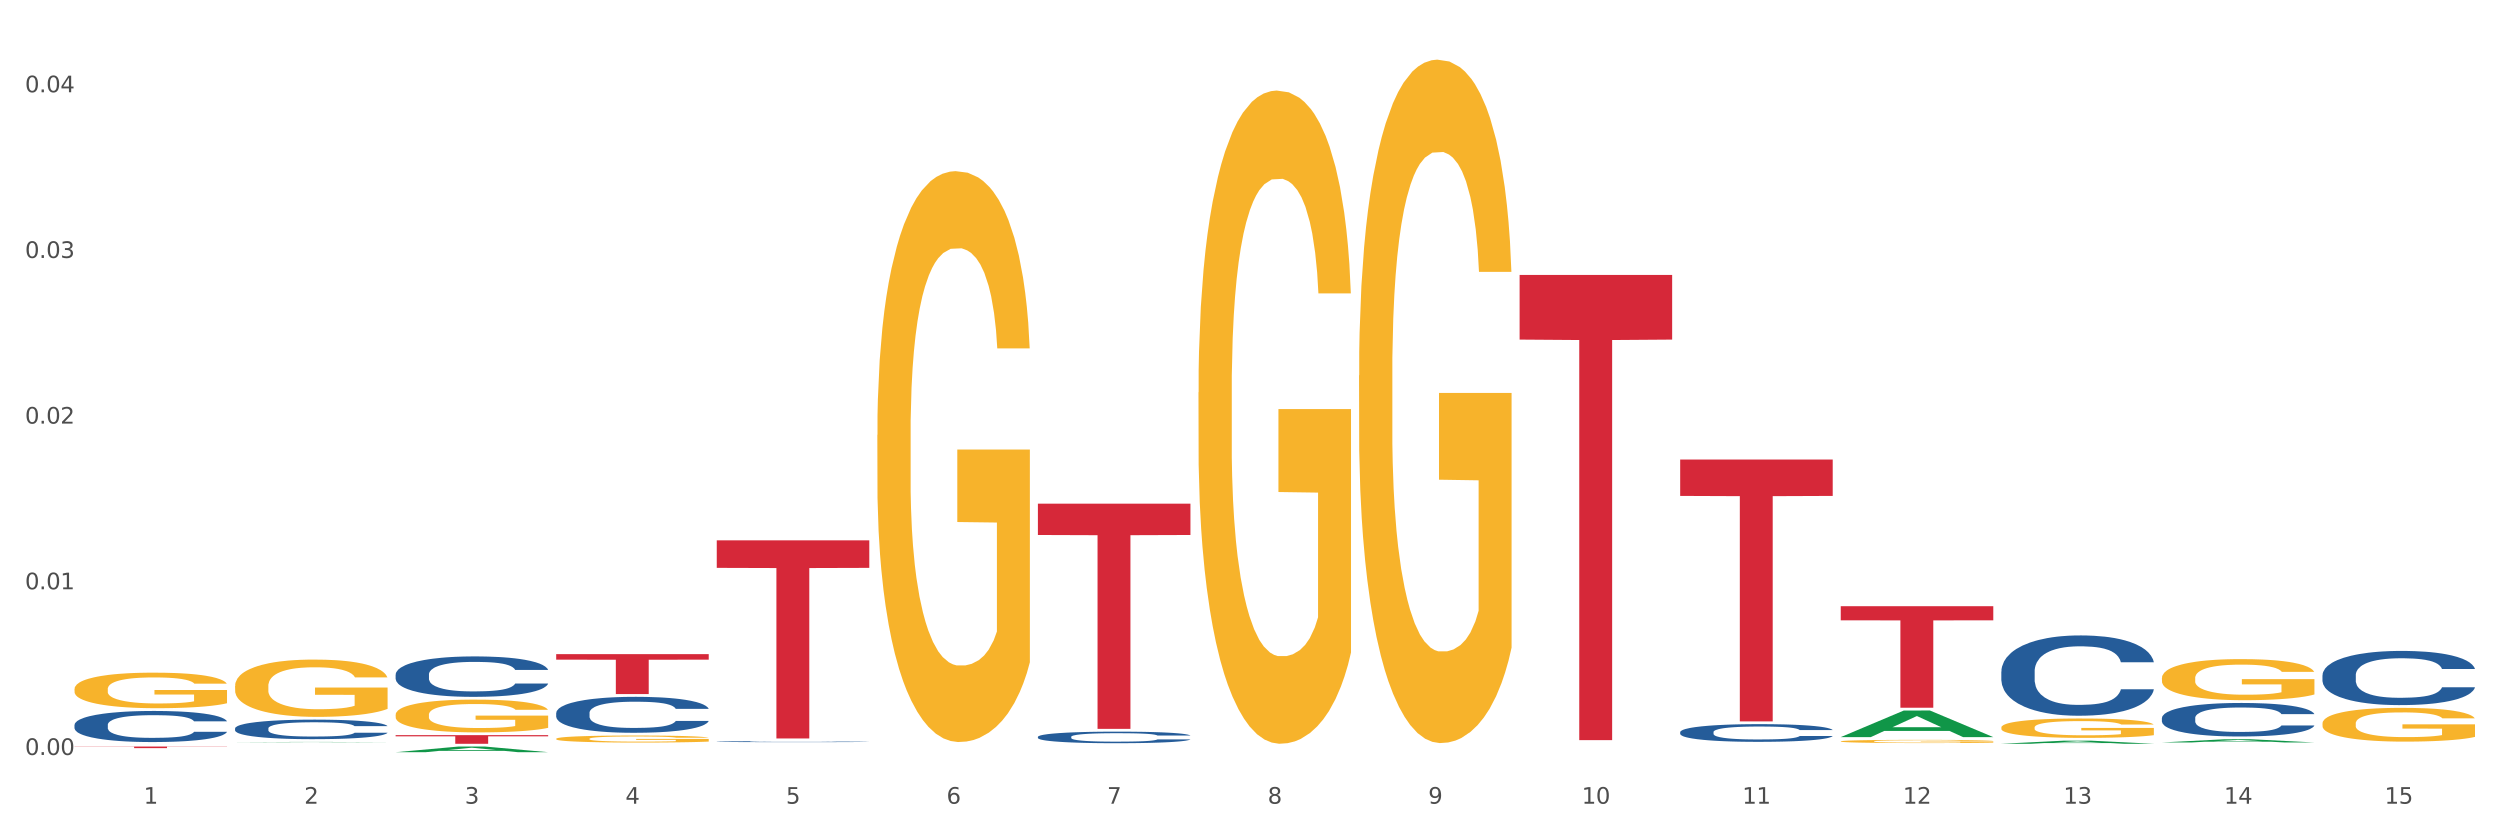 <?xml version="1.0" encoding="utf-8" standalone="no"?>
<!DOCTYPE svg PUBLIC "-//W3C//DTD SVG 1.1//EN"
  "http://www.w3.org/Graphics/SVG/1.1/DTD/svg11.dtd">
<svg xmlns:xlink="http://www.w3.org/1999/xlink" width="1080pt" height="360pt" viewBox="0 0 1080 360" xmlns="http://www.w3.org/2000/svg" version="1.1">
 <rect x="0" y="0" width="1080" height="360" fill="#333333" stroke="none"/>
 <defs>
  <style type="text/css">*{stroke-linejoin: round; stroke-linecap: butt}</style>
 </defs>
 <g id="figure_1">
  <g id="patch_1">
   <path d="M 0 360 
L 1080 360 
L 1080 0 
L 0 0 
z
" style="fill: #ffffff; stroke: #ffffff; stroke-linejoin: miter"/>
  </g>
  <g id="axes_1">
   <g id="matplotlib.axis_1">
    <g id="xtick_1">
     <g id="text_1">
      <!-- 1 -->
      <g style="fill: #4d4d4d" transform="translate(62.07 347.204) scale(0.096 -0.096)">
       <defs>
        <path id="DejaVuSans-31" d="M 794 531 
L 1825 531 
L 1825 4091 
L 703 3866 
L 703 4441 
L 1819 4666 
L 2450 4666 
L 2450 531 
L 3481 531 
L 3481 0 
L 794 0 
L 794 531 
z
" transform="scale(0.016)"/>
       </defs>
       <use xlink:href="#DejaVuSans-31"/>
      </g>
     </g>
    </g>
    <g id="xtick_2">
     <g id="text_2">
      <!-- 2 -->
      <g style="fill: #4d4d4d" transform="translate(131.436 347.204) scale(0.096 -0.096)">
       <defs>
        <path id="DejaVuSans-32" d="M 1228 531 
L 3431 531 
L 3431 0 
L 469 0 
L 469 531 
Q 828 903 1448 1529 
Q 2069 2156 2228 2338 
Q 2531 2678 2651 2914 
Q 2772 3150 2772 3378 
Q 2772 3750 2511 3984 
Q 2250 4219 1831 4219 
Q 1534 4219 1204 4116 
Q 875 4013 500 3803 
L 500 4441 
Q 881 4594 1212 4672 
Q 1544 4750 1819 4750 
Q 2544 4750 2975 4387 
Q 3406 4025 3406 3419 
Q 3406 3131 3298 2873 
Q 3191 2616 2906 2266 
Q 2828 2175 2409 1742 
Q 1991 1309 1228 531 
z
" transform="scale(0.016)"/>
       </defs>
       <use xlink:href="#DejaVuSans-32"/>
      </g>
     </g>
    </g>
    <g id="xtick_3">
     <g id="text_3">
      <!-- 3 -->
      <g style="fill: #4d4d4d" transform="translate(200.802 347.204) scale(0.096 -0.096)">
       <defs>
        <path id="DejaVuSans-33" d="M 2597 2516 
Q 3050 2419 3304 2112 
Q 3559 1806 3559 1356 
Q 3559 666 3084 287 
Q 2609 -91 1734 -91 
Q 1441 -91 1130 -33 
Q 819 25 488 141 
L 488 750 
Q 750 597 1062 519 
Q 1375 441 1716 441 
Q 2309 441 2620 675 
Q 2931 909 2931 1356 
Q 2931 1769 2642 2001 
Q 2353 2234 1838 2234 
L 1294 2234 
L 1294 2753 
L 1863 2753 
Q 2328 2753 2575 2939 
Q 2822 3125 2822 3475 
Q 2822 3834 2567 4026 
Q 2313 4219 1838 4219 
Q 1578 4219 1281 4162 
Q 984 4106 628 3988 
L 628 4550 
Q 988 4650 1302 4700 
Q 1616 4750 1894 4750 
Q 2613 4750 3031 4423 
Q 3450 4097 3450 3541 
Q 3450 3153 3228 2886 
Q 3006 2619 2597 2516 
z
" transform="scale(0.016)"/>
       </defs>
       <use xlink:href="#DejaVuSans-33"/>
      </g>
     </g>
    </g>
    <g id="xtick_4">
     <g id="text_4">
      <!-- 4 -->
      <g style="fill: #4d4d4d" transform="translate(270.169 347.204) scale(0.096 -0.096)">
       <defs>
        <path id="DejaVuSans-34" d="M 2419 4116 
L 825 1625 
L 2419 1625 
L 2419 4116 
z
M 2253 4666 
L 3047 4666 
L 3047 1625 
L 3713 1625 
L 3713 1100 
L 3047 1100 
L 3047 0 
L 2419 0 
L 2419 1100 
L 313 1100 
L 313 1709 
L 2253 4666 
z
" transform="scale(0.016)"/>
       </defs>
       <use xlink:href="#DejaVuSans-34"/>
      </g>
     </g>
    </g>
    <g id="xtick_5">
     <g id="text_5">
      <!-- 5 -->
      <g style="fill: #4d4d4d" transform="translate(339.535 347.204) scale(0.096 -0.096)">
       <defs>
        <path id="DejaVuSans-35" d="M 691 4666 
L 3169 4666 
L 3169 4134 
L 1269 4134 
L 1269 2991 
Q 1406 3038 1543 3061 
Q 1681 3084 1819 3084 
Q 2600 3084 3056 2656 
Q 3513 2228 3513 1497 
Q 3513 744 3044 326 
Q 2575 -91 1722 -91 
Q 1428 -91 1123 -41 
Q 819 9 494 109 
L 494 744 
Q 775 591 1075 516 
Q 1375 441 1709 441 
Q 2250 441 2565 725 
Q 2881 1009 2881 1497 
Q 2881 1984 2565 2268 
Q 2250 2553 1709 2553 
Q 1456 2553 1204 2497 
Q 953 2441 691 2322 
L 691 4666 
z
" transform="scale(0.016)"/>
       </defs>
       <use xlink:href="#DejaVuSans-35"/>
      </g>
     </g>
    </g>
    <g id="xtick_6">
     <g id="text_6">
      <!-- 6 -->
      <g style="fill: #4d4d4d" transform="translate(408.901 347.204) scale(0.096 -0.096)">
       <defs>
        <path id="DejaVuSans-36" d="M 2113 2584 
Q 1688 2584 1439 2293 
Q 1191 2003 1191 1497 
Q 1191 994 1439 701 
Q 1688 409 2113 409 
Q 2538 409 2786 701 
Q 3034 994 3034 1497 
Q 3034 2003 2786 2293 
Q 2538 2584 2113 2584 
z
M 3366 4563 
L 3366 3988 
Q 3128 4100 2886 4159 
Q 2644 4219 2406 4219 
Q 1781 4219 1451 3797 
Q 1122 3375 1075 2522 
Q 1259 2794 1537 2939 
Q 1816 3084 2150 3084 
Q 2853 3084 3261 2657 
Q 3669 2231 3669 1497 
Q 3669 778 3244 343 
Q 2819 -91 2113 -91 
Q 1303 -91 875 529 
Q 447 1150 447 2328 
Q 447 3434 972 4092 
Q 1497 4750 2381 4750 
Q 2619 4750 2861 4703 
Q 3103 4656 3366 4563 
z
" transform="scale(0.016)"/>
       </defs>
       <use xlink:href="#DejaVuSans-36"/>
      </g>
     </g>
    </g>
    <g id="xtick_7">
     <g id="text_7">
      <!-- 7 -->
      <g style="fill: #4d4d4d" transform="translate(478.267 347.204) scale(0.096 -0.096)">
       <defs>
        <path id="DejaVuSans-37" d="M 525 4666 
L 3525 4666 
L 3525 4397 
L 1831 0 
L 1172 0 
L 2766 4134 
L 525 4134 
L 525 4666 
z
" transform="scale(0.016)"/>
       </defs>
       <use xlink:href="#DejaVuSans-37"/>
      </g>
     </g>
    </g>
    <g id="xtick_8">
     <g id="text_8">
      <!-- 8 -->
      <g style="fill: #4d4d4d" transform="translate(547.634 347.204) scale(0.096 -0.096)">
       <defs>
        <path id="DejaVuSans-38" d="M 2034 2216 
Q 1584 2216 1326 1975 
Q 1069 1734 1069 1313 
Q 1069 891 1326 650 
Q 1584 409 2034 409 
Q 2484 409 2743 651 
Q 3003 894 3003 1313 
Q 3003 1734 2745 1975 
Q 2488 2216 2034 2216 
z
M 1403 2484 
Q 997 2584 770 2862 
Q 544 3141 544 3541 
Q 544 4100 942 4425 
Q 1341 4750 2034 4750 
Q 2731 4750 3128 4425 
Q 3525 4100 3525 3541 
Q 3525 3141 3298 2862 
Q 3072 2584 2669 2484 
Q 3125 2378 3379 2068 
Q 3634 1759 3634 1313 
Q 3634 634 3220 271 
Q 2806 -91 2034 -91 
Q 1263 -91 848 271 
Q 434 634 434 1313 
Q 434 1759 690 2068 
Q 947 2378 1403 2484 
z
M 1172 3481 
Q 1172 3119 1398 2916 
Q 1625 2713 2034 2713 
Q 2441 2713 2670 2916 
Q 2900 3119 2900 3481 
Q 2900 3844 2670 4047 
Q 2441 4250 2034 4250 
Q 1625 4250 1398 4047 
Q 1172 3844 1172 3481 
z
" transform="scale(0.016)"/>
       </defs>
       <use xlink:href="#DejaVuSans-38"/>
      </g>
     </g>
    </g>
    <g id="xtick_9">
     <g id="text_9">
      <!-- 9 -->
      <g style="fill: #4d4d4d" transform="translate(617 347.204) scale(0.096 -0.096)">
       <defs>
        <path id="DejaVuSans-39" d="M 703 97 
L 703 672 
Q 941 559 1184 500 
Q 1428 441 1663 441 
Q 2288 441 2617 861 
Q 2947 1281 2994 2138 
Q 2813 1869 2534 1725 
Q 2256 1581 1919 1581 
Q 1219 1581 811 2004 
Q 403 2428 403 3163 
Q 403 3881 828 4315 
Q 1253 4750 1959 4750 
Q 2769 4750 3195 4129 
Q 3622 3509 3622 2328 
Q 3622 1225 3098 567 
Q 2575 -91 1691 -91 
Q 1453 -91 1209 -44 
Q 966 3 703 97 
z
M 1959 2075 
Q 2384 2075 2632 2365 
Q 2881 2656 2881 3163 
Q 2881 3666 2632 3958 
Q 2384 4250 1959 4250 
Q 1534 4250 1286 3958 
Q 1038 3666 1038 3163 
Q 1038 2656 1286 2365 
Q 1534 2075 1959 2075 
z
" transform="scale(0.016)"/>
       </defs>
       <use xlink:href="#DejaVuSans-39"/>
      </g>
     </g>
    </g>
    <g id="xtick_10">
     <g id="text_10">
      <!-- 10 -->
      <g style="fill: #4d4d4d" transform="translate(683.312 347.204) scale(0.096 -0.096)">
       <defs>
        <path id="DejaVuSans-30" d="M 2034 4250 
Q 1547 4250 1301 3770 
Q 1056 3291 1056 2328 
Q 1056 1369 1301 889 
Q 1547 409 2034 409 
Q 2525 409 2770 889 
Q 3016 1369 3016 2328 
Q 3016 3291 2770 3770 
Q 2525 4250 2034 4250 
z
M 2034 4750 
Q 2819 4750 3233 4129 
Q 3647 3509 3647 2328 
Q 3647 1150 3233 529 
Q 2819 -91 2034 -91 
Q 1250 -91 836 529 
Q 422 1150 422 2328 
Q 422 3509 836 4129 
Q 1250 4750 2034 4750 
z
" transform="scale(0.016)"/>
       </defs>
       <use xlink:href="#DejaVuSans-31"/>
       <use xlink:href="#DejaVuSans-30" transform="translate(63.623 0)"/>
      </g>
     </g>
    </g>
    <g id="xtick_11">
     <g id="text_11">
      <!-- 11 -->
      <g style="fill: #4d4d4d" transform="translate(752.678 347.204) scale(0.096 -0.096)">
       <use xlink:href="#DejaVuSans-31"/>
       <use xlink:href="#DejaVuSans-31" transform="translate(63.623 0)"/>
      </g>
     </g>
    </g>
    <g id="xtick_12">
     <g id="text_12">
      <!-- 12 -->
      <g style="fill: #4d4d4d" transform="translate(822.044 347.204) scale(0.096 -0.096)">
       <use xlink:href="#DejaVuSans-31"/>
       <use xlink:href="#DejaVuSans-32" transform="translate(63.623 0)"/>
      </g>
     </g>
    </g>
    <g id="xtick_13">
     <g id="text_13">
      <!-- 13 -->
      <g style="fill: #4d4d4d" transform="translate(891.411 347.204) scale(0.096 -0.096)">
       <use xlink:href="#DejaVuSans-31"/>
       <use xlink:href="#DejaVuSans-33" transform="translate(63.623 0)"/>
      </g>
     </g>
    </g>
    <g id="xtick_14">
     <g id="text_14">
      <!-- 14 -->
      <g style="fill: #4d4d4d" transform="translate(960.777 347.204) scale(0.096 -0.096)">
       <use xlink:href="#DejaVuSans-31"/>
       <use xlink:href="#DejaVuSans-34" transform="translate(63.623 0)"/>
      </g>
     </g>
    </g>
    <g id="xtick_15">
     <g id="text_15">
      <!-- 15 -->
      <g style="fill: #4d4d4d" transform="translate(1030.143 347.204) scale(0.096 -0.096)">
       <use xlink:href="#DejaVuSans-31"/>
       <use xlink:href="#DejaVuSans-35" transform="translate(63.623 0)"/>
      </g>
     </g>
    </g>
    <g id="xtick_16"/>
    <g id="xtick_17"/>
    <g id="xtick_18"/>
    <g id="xtick_19"/>
    <g id="xtick_20"/>
    <g id="xtick_21"/>
    <g id="xtick_22"/>
    <g id="xtick_23"/>
    <g id="xtick_24"/>
    <g id="xtick_25"/>
    <g id="xtick_26"/>
    <g id="xtick_27"/>
    <g id="xtick_28"/>
    <g id="xtick_29"/>
   </g>
   <g id="matplotlib.axis_2">
    <g id="ytick_1">
     <g id="text_16">
      <!-- 0.00 -->
      <g style="fill: #4d4d4d" transform="translate(10.8 326.142) scale(0.096 -0.096)">
       <defs>
        <path id="DejaVuSans-2e" d="M 684 794 
L 1344 794 
L 1344 0 
L 684 0 
L 684 794 
z
" transform="scale(0.016)"/>
       </defs>
       <use xlink:href="#DejaVuSans-30"/>
       <use xlink:href="#DejaVuSans-2e" transform="translate(63.623 0)"/>
       <use xlink:href="#DejaVuSans-30" transform="translate(95.41 0)"/>
       <use xlink:href="#DejaVuSans-30" transform="translate(159.033 0)"/>
      </g>
     </g>
    </g>
    <g id="ytick_2">
     <g id="text_17">
      <!-- 0.01 -->
      <g style="fill: #4d4d4d" transform="translate(10.8 254.573) scale(0.096 -0.096)">
       <use xlink:href="#DejaVuSans-30"/>
       <use xlink:href="#DejaVuSans-2e" transform="translate(63.623 0)"/>
       <use xlink:href="#DejaVuSans-30" transform="translate(95.41 0)"/>
       <use xlink:href="#DejaVuSans-31" transform="translate(159.033 0)"/>
      </g>
     </g>
    </g>
    <g id="ytick_3">
     <g id="text_18">
      <!-- 0.02 -->
      <g style="fill: #4d4d4d" transform="translate(10.8 183.004) scale(0.096 -0.096)">
       <use xlink:href="#DejaVuSans-30"/>
       <use xlink:href="#DejaVuSans-2e" transform="translate(63.623 0)"/>
       <use xlink:href="#DejaVuSans-30" transform="translate(95.41 0)"/>
       <use xlink:href="#DejaVuSans-32" transform="translate(159.033 0)"/>
      </g>
     </g>
    </g>
    <g id="ytick_4">
     <g id="text_19">
      <!-- 0.03 -->
      <g style="fill: #4d4d4d" transform="translate(10.8 111.435) scale(0.096 -0.096)">
       <use xlink:href="#DejaVuSans-30"/>
       <use xlink:href="#DejaVuSans-2e" transform="translate(63.623 0)"/>
       <use xlink:href="#DejaVuSans-30" transform="translate(95.41 0)"/>
       <use xlink:href="#DejaVuSans-33" transform="translate(159.033 0)"/>
      </g>
     </g>
    </g>
    <g id="ytick_5">
     <g id="text_20">
      <!-- 0.04 -->
      <g style="fill: #4d4d4d" transform="translate(10.8 39.866) scale(0.096 -0.096)">
       <use xlink:href="#DejaVuSans-30"/>
       <use xlink:href="#DejaVuSans-2e" transform="translate(63.623 0)"/>
       <use xlink:href="#DejaVuSans-30" transform="translate(95.41 0)"/>
       <use xlink:href="#DejaVuSans-34" transform="translate(159.033 0)"/>
      </g>
     </g>
    </g>
    <g id="ytick_6"/>
    <g id="ytick_7"/>
    <g id="ytick_8"/>
    <g id="ytick_9"/>
   </g>
   <g id="PolyCollection_1">
    <path d="M 101.541 320.648 
L 101.609 320.648 
L 128.784 320.511 
L 140.061 320.511 
L 167.439 320.648 
L 154.395 320.648 
L 148.485 320.616 
L 120.427 320.616 
L 120.224 320.617 
L 114.517 320.648 
L 101.541 320.648 
L 101.541 320.648 
L 123.96 320.597 
L 144.952 320.597 
L 134.558 320.54 
L 134.422 320.54 
L 134.286 320.54 
L 123.892 320.597 
L 123.96 320.597 
L 101.541 320.648 
z
" clip-path="url(#pec7344d76f)" style="fill: #109648"/>
    <path d="M 170.907 324.945 
L 170.975 324.943 
L 198.15 322.497 
L 209.427 322.495 
L 236.805 324.95 
L 223.762 324.95 
L 217.851 324.378 
L 189.794 324.378 
L 189.59 324.387 
L 183.883 324.95 
L 170.907 324.95 
L 170.907 324.945 
L 193.326 324.037 
L 214.319 324.034 
L 203.924 323.018 
L 203.788 323.013 
L 203.653 323.02 
L 193.258 324.034 
L 193.326 324.037 
L 170.907 324.945 
z
" clip-path="url(#pec7344d76f)" style="fill: #109648"/>
    <path d="M 795.203 318.413 
L 795.271 318.402 
L 822.446 306.942 
L 833.723 306.932 
L 861.101 318.434 
L 848.058 318.434 
L 842.147 315.756 
L 814.09 315.756 
L 813.886 315.799 
L 808.179 318.434 
L 795.203 318.434 
L 795.203 318.413 
L 817.622 314.157 
L 838.615 314.146 
L 828.22 309.383 
L 828.084 309.362 
L 827.949 309.394 
L 817.554 314.146 
L 817.622 314.157 
L 795.203 318.413 
z
" clip-path="url(#pec7344d76f)" style="fill: #109648"/>
    <path d="M 864.57 321.305 
L 864.638 321.304 
L 891.812 319.956 
L 903.089 319.955 
L 930.468 321.308 
L 917.424 321.308 
L 911.513 320.993 
L 883.456 320.993 
L 883.252 320.998 
L 877.545 321.308 
L 864.57 321.308 
L 864.57 321.305 
L 886.989 320.805 
L 907.981 320.804 
L 897.587 320.243 
L 897.451 320.241 
L 897.315 320.245 
L 886.921 320.804 
L 886.989 320.805 
L 864.57 321.305 
z
" clip-path="url(#pec7344d76f)" style="fill: #109648"/>
    <path d="M 933.936 320.74 
L 934.004 320.738 
L 961.178 319.35 
L 972.456 319.348 
L 999.834 320.742 
L 986.79 320.742 
L 980.88 320.418 
L 952.822 320.418 
L 952.618 320.423 
L 946.912 320.742 
L 933.936 320.742 
L 933.936 320.74 
L 956.355 320.224 
L 977.347 320.223 
L 966.953 319.645 
L 966.817 319.643 
L 966.681 319.647 
L 956.287 320.223 
L 956.355 320.224 
L 933.936 320.74 
z
" clip-path="url(#pec7344d76f)" style="fill: #109648"/>
    <path d="M 32.175 313.17 
L 32.253 313.157 
L 32.253 312.814 
L 32.487 312.348 
L 33.343 311.489 
L 34.434 310.839 
L 36.303 310.078 
L 37.316 309.759 
L 38.64 309.403 
L 41.366 308.827 
L 44.482 308.336 
L 46.663 308.066 
L 48.299 307.894 
L 51.96 307.588 
L 54.063 307.453 
L 56.244 307.342 
L 58.114 307.269 
L 61.229 307.183 
L 63.722 307.146 
L 66.604 307.134 
L 69.019 307.146 
L 72.212 307.195 
L 76.886 307.342 
L 78.677 307.428 
L 81.092 307.576 
L 83.585 307.772 
L 85.61 307.968 
L 87.947 308.25 
L 90.361 308.618 
L 92.698 309.084 
L 94.334 309.514 
L 95.658 309.968 
L 96.827 310.52 
L 97.683 311.121 
L 98.073 311.624 
L 83.818 311.624 
L 83.429 311.17 
L 82.65 310.679 
L 81.871 310.348 
L 81.014 310.078 
L 79.69 309.771 
L 78.522 309.575 
L 76.574 309.342 
L 74.783 309.195 
L 73.303 309.109 
L 71.511 309.035 
L 67.694 308.962 
L 64.968 308.962 
L 63.255 308.986 
L 61.151 309.048 
L 59.36 309.134 
L 57.257 309.281 
L 55.621 309.44 
L 53.985 309.649 
L 53.05 309.796 
L 51.648 310.066 
L 50.714 310.287 
L 49.467 310.667 
L 48.766 310.937 
L 47.52 311.636 
L 46.975 312.151 
L 46.741 312.507 
L 46.585 312.9 
L 46.585 314.813 
L 47.053 315.672 
L 47.442 316.04 
L 48.065 316.457 
L 49.234 316.997 
L 50.947 317.524 
L 52.739 317.905 
L 54.219 318.138 
L 55.621 318.31 
L 57.023 318.445 
L 58.737 318.567 
L 60.139 318.641 
L 62.242 318.714 
L 64.734 318.751 
L 66.682 318.751 
L 70.654 318.69 
L 72.446 318.629 
L 74.16 318.543 
L 76.029 318.408 
L 77.509 318.261 
L 78.366 318.15 
L 79.768 317.917 
L 80.858 317.672 
L 81.793 317.39 
L 82.416 317.144 
L 83.117 316.776 
L 83.663 316.359 
L 83.818 316.138 
L 98.073 316.138 
L 97.761 316.58 
L 97.216 317.009 
L 96.126 317.586 
L 95.269 317.917 
L 93.945 318.322 
L 92.542 318.665 
L 90.595 319.046 
L 88.804 319.328 
L 86.934 319.573 
L 84.909 319.794 
L 81.248 320.101 
L 79.924 320.187 
L 77.12 320.334 
L 74.939 320.42 
L 71.745 320.505 
L 68.473 320.555 
L 65.046 320.567 
L 62.008 320.542 
L 58.659 320.469 
L 56.556 320.395 
L 54.219 320.285 
L 51.493 320.113 
L 48.922 319.904 
L 46.507 319.659 
L 44.248 319.377 
L 42.145 319.058 
L 39.419 318.53 
L 37.394 318.015 
L 35.914 317.537 
L 34.901 317.132 
L 33.889 316.617 
L 33.343 316.261 
L 32.487 315.402 
L 32.175 314.605 
L 32.175 313.17 
z
" clip-path="url(#pec7344d76f)" style="fill: #255c99"/>
    <path d="M 170.907 291.42 
L 170.985 291.404 
L 170.985 290.957 
L 171.219 290.351 
L 172.076 289.234 
L 173.166 288.388 
L 175.036 287.398 
L 176.048 286.983 
L 177.373 286.52 
L 180.099 285.77 
L 183.215 285.132 
L 185.396 284.781 
L 187.031 284.557 
L 190.692 284.158 
L 192.796 283.983 
L 194.977 283.839 
L 196.846 283.743 
L 199.962 283.632 
L 202.454 283.584 
L 205.336 283.568 
L 207.751 283.584 
L 210.945 283.648 
L 215.618 283.839 
L 217.41 283.951 
L 219.825 284.142 
L 222.317 284.398 
L 224.342 284.653 
L 226.679 285.02 
L 229.094 285.499 
L 231.431 286.105 
L 233.066 286.664 
L 234.391 287.255 
L 235.559 287.973 
L 236.416 288.755 
L 236.805 289.409 
L 222.551 289.409 
L 222.161 288.819 
L 221.382 288.18 
L 220.604 287.749 
L 219.747 287.398 
L 218.422 286.999 
L 217.254 286.744 
L 215.307 286.441 
L 213.515 286.249 
L 212.035 286.137 
L 210.244 286.042 
L 206.427 285.946 
L 203.701 285.946 
L 201.987 285.978 
L 199.884 286.058 
L 198.092 286.169 
L 195.989 286.361 
L 194.353 286.568 
L 192.718 286.84 
L 191.783 287.031 
L 190.381 287.382 
L 189.446 287.67 
L 188.2 288.164 
L 187.499 288.515 
L 186.252 289.425 
L 185.707 290.096 
L 185.474 290.558 
L 185.318 291.069 
L 185.318 293.559 
L 185.785 294.676 
L 186.175 295.155 
L 186.798 295.698 
L 187.966 296.4 
L 189.68 297.086 
L 191.471 297.581 
L 192.951 297.884 
L 194.353 298.108 
L 195.755 298.283 
L 197.469 298.443 
L 198.871 298.538 
L 200.974 298.634 
L 203.467 298.682 
L 205.414 298.682 
L 209.387 298.602 
L 211.178 298.523 
L 212.892 298.411 
L 214.761 298.235 
L 216.241 298.044 
L 217.098 297.9 
L 218.5 297.597 
L 219.591 297.278 
L 220.526 296.911 
L 221.149 296.591 
L 221.85 296.113 
L 222.395 295.57 
L 222.551 295.283 
L 236.805 295.283 
L 236.494 295.857 
L 235.949 296.416 
L 234.858 297.166 
L 234.001 297.597 
L 232.677 298.124 
L 231.275 298.57 
L 229.328 299.065 
L 227.536 299.432 
L 225.667 299.751 
L 223.641 300.039 
L 219.98 300.438 
L 218.656 300.549 
L 215.852 300.741 
L 213.671 300.853 
L 210.477 300.964 
L 207.206 301.028 
L 203.779 301.044 
L 200.741 301.012 
L 197.391 300.917 
L 195.288 300.821 
L 192.951 300.677 
L 190.225 300.454 
L 187.655 300.182 
L 185.24 299.863 
L 182.981 299.496 
L 180.878 299.081 
L 178.152 298.395 
L 176.126 297.724 
L 174.646 297.102 
L 173.634 296.575 
L 172.621 295.905 
L 172.076 295.442 
L 171.219 294.325 
L 170.907 293.288 
L 170.907 291.42 
z
" clip-path="url(#pec7344d76f)" style="fill: #255c99"/>
    <path d="M 240.274 308.009 
L 240.352 307.995 
L 240.352 307.598 
L 240.585 307.059 
L 241.442 306.065 
L 242.533 305.314 
L 244.402 304.434 
L 245.415 304.065 
L 246.739 303.654 
L 249.465 302.987 
L 252.581 302.419 
L 254.762 302.107 
L 256.398 301.908 
L 260.059 301.554 
L 262.162 301.398 
L 264.343 301.27 
L 266.212 301.185 
L 269.328 301.086 
L 271.821 301.043 
L 274.703 301.029 
L 277.117 301.043 
L 280.311 301.1 
L 284.985 301.27 
L 286.776 301.369 
L 289.191 301.54 
L 291.683 301.767 
L 293.709 301.994 
L 296.045 302.32 
L 298.46 302.746 
L 300.797 303.285 
L 302.433 303.781 
L 303.757 304.306 
L 304.925 304.945 
L 305.782 305.64 
L 306.172 306.222 
L 291.917 306.222 
L 291.528 305.697 
L 290.749 305.129 
L 289.97 304.746 
L 289.113 304.434 
L 287.789 304.079 
L 286.62 303.852 
L 284.673 303.583 
L 282.881 303.412 
L 281.401 303.313 
L 279.61 303.228 
L 275.793 303.143 
L 273.067 303.143 
L 271.353 303.171 
L 269.25 303.242 
L 267.458 303.341 
L 265.355 303.512 
L 263.72 303.696 
L 262.084 303.937 
L 261.149 304.108 
L 259.747 304.42 
L 258.812 304.675 
L 257.566 305.115 
L 256.865 305.427 
L 255.619 306.236 
L 255.073 306.832 
L 254.84 307.243 
L 254.684 307.697 
L 254.684 309.91 
L 255.151 310.904 
L 255.541 311.329 
L 256.164 311.812 
L 257.332 312.436 
L 259.046 313.046 
L 260.838 313.486 
L 262.318 313.755 
L 263.72 313.954 
L 265.122 314.11 
L 266.835 314.252 
L 268.237 314.337 
L 270.341 314.422 
L 272.833 314.465 
L 274.78 314.465 
L 278.753 314.394 
L 280.545 314.323 
L 282.258 314.223 
L 284.128 314.067 
L 285.608 313.897 
L 286.465 313.769 
L 287.867 313.5 
L 288.957 313.216 
L 289.892 312.89 
L 290.515 312.606 
L 291.216 312.18 
L 291.761 311.698 
L 291.917 311.443 
L 306.172 311.443 
L 305.86 311.953 
L 305.315 312.45 
L 304.224 313.117 
L 303.367 313.5 
L 302.043 313.968 
L 300.641 314.365 
L 298.694 314.805 
L 296.902 315.131 
L 295.033 315.415 
L 293.008 315.671 
L 289.347 316.025 
L 288.022 316.125 
L 285.218 316.295 
L 283.037 316.394 
L 279.844 316.493 
L 276.572 316.55 
L 273.145 316.564 
L 270.107 316.536 
L 266.757 316.451 
L 264.654 316.366 
L 262.318 316.238 
L 259.591 316.039 
L 257.021 315.798 
L 254.606 315.515 
L 252.347 315.188 
L 250.244 314.819 
L 247.518 314.209 
L 245.493 313.613 
L 244.013 313.06 
L 243 312.592 
L 241.987 311.996 
L 241.442 311.585 
L 240.585 310.591 
L 240.274 309.669 
L 240.274 308.009 
z
" clip-path="url(#pec7344d76f)" style="fill: #255c99"/>
    <path d="M 725.837 198.513 
L 791.735 198.513 
L 791.735 214.233 
L 765.813 214.34 
L 765.813 311.639 
L 751.603 311.639 
L 751.603 214.34 
L 725.837 214.233 
L 725.837 198.619 
L 725.837 198.513 
z
" clip-path="url(#pec7344d76f)" style="fill: #d62839"/>
    <path d="M 795.203 261.874 
L 861.101 261.874 
L 861.101 267.971 
L 835.179 268.012 
L 835.179 305.745 
L 820.969 305.745 
L 820.969 268.012 
L 795.203 267.971 
L 795.203 261.915 
L 795.203 261.874 
z
" clip-path="url(#pec7344d76f)" style="fill: #d62839"/>
    <path d="M 656.471 118.776 
L 722.369 118.776 
L 722.369 146.703 
L 696.447 146.891 
L 696.447 319.737 
L 682.237 319.737 
L 682.237 146.891 
L 656.471 146.703 
L 656.471 118.964 
L 656.471 118.776 
z
" clip-path="url(#pec7344d76f)" style="fill: #d62839"/>
    <path d="M 448.372 217.595 
L 514.27 217.595 
L 514.27 231.114 
L 488.348 231.206 
L 488.348 314.881 
L 474.138 314.881 
L 474.138 231.206 
L 448.372 231.114 
L 448.372 217.686 
L 448.372 217.595 
z
" clip-path="url(#pec7344d76f)" style="fill: #d62839"/>
    <path d="M 240.274 282.584 
L 306.172 282.584 
L 306.172 284.982 
L 280.25 284.999 
L 280.25 299.842 
L 266.039 299.842 
L 266.039 284.999 
L 240.274 284.982 
L 240.274 282.6 
L 240.274 282.584 
z
" clip-path="url(#pec7344d76f)" style="fill: #d62839"/>
    <path d="M 309.64 233.425 
L 375.538 233.425 
L 375.538 245.319 
L 349.616 245.399 
L 349.616 319.013 
L 335.406 319.013 
L 335.406 245.399 
L 309.64 245.319 
L 309.64 233.505 
L 309.64 233.425 
z
" clip-path="url(#pec7344d76f)" style="fill: #d62839"/>
    <path d="M 32.175 322.495 
L 98.073 322.495 
L 98.073 322.592 
L 72.151 322.592 
L 72.151 323.191 
L 57.941 323.191 
L 57.941 322.592 
L 32.175 322.592 
L 32.175 322.495 
L 32.175 322.495 
z
" clip-path="url(#pec7344d76f)" style="fill: #d62839"/>
    <path d="M 170.907 317.585 
L 236.805 317.585 
L 236.805 318.102 
L 210.883 318.106 
L 210.883 321.308 
L 196.673 321.308 
L 196.673 318.106 
L 170.907 318.102 
L 170.907 317.589 
L 170.907 317.585 
z
" clip-path="url(#pec7344d76f)" style="fill: #d62839"/>
    <path d="M 309.64 320.383 
L 309.718 320.383 
L 309.718 320.373 
L 309.951 320.358 
L 310.808 320.332 
L 311.899 320.313 
L 313.768 320.29 
L 314.781 320.28 
L 316.105 320.269 
L 318.831 320.252 
L 321.947 320.237 
L 324.128 320.228 
L 325.764 320.223 
L 329.425 320.214 
L 331.528 320.21 
L 333.709 320.207 
L 335.578 320.204 
L 338.694 320.202 
L 341.187 320.201 
L 344.069 320.2 
L 346.484 320.201 
L 349.677 320.202 
L 354.351 320.207 
L 356.142 320.209 
L 358.557 320.214 
L 361.05 320.22 
L 363.075 320.226 
L 365.412 320.234 
L 367.826 320.245 
L 370.163 320.259 
L 371.799 320.272 
L 373.123 320.286 
L 374.291 320.303 
L 375.148 320.321 
L 375.538 320.337 
L 361.283 320.337 
L 360.894 320.323 
L 360.115 320.308 
L 359.336 320.298 
L 358.479 320.29 
L 357.155 320.28 
L 355.987 320.274 
L 354.039 320.267 
L 352.248 320.263 
L 350.768 320.26 
L 348.976 320.258 
L 345.159 320.256 
L 342.433 320.256 
L 340.719 320.256 
L 338.616 320.258 
L 336.825 320.261 
L 334.722 320.265 
L 333.086 320.27 
L 331.45 320.277 
L 330.515 320.281 
L 329.113 320.289 
L 328.179 320.296 
L 326.932 320.307 
L 326.231 320.316 
L 324.985 320.337 
L 324.44 320.353 
L 324.206 320.363 
L 324.05 320.375 
L 324.05 320.433 
L 324.518 320.459 
L 324.907 320.471 
L 325.53 320.483 
L 326.699 320.5 
L 328.412 320.516 
L 330.204 320.527 
L 331.684 320.534 
L 333.086 320.539 
L 334.488 320.544 
L 336.202 320.547 
L 337.604 320.55 
L 339.707 320.552 
L 342.199 320.553 
L 344.147 320.553 
L 348.119 320.551 
L 349.911 320.549 
L 351.624 320.547 
L 353.494 320.542 
L 354.974 320.538 
L 355.831 320.535 
L 357.233 320.528 
L 358.323 320.52 
L 359.258 320.512 
L 359.881 320.504 
L 360.582 320.493 
L 361.127 320.48 
L 361.283 320.474 
L 375.538 320.474 
L 375.226 320.487 
L 374.681 320.5 
L 373.59 320.518 
L 372.734 320.528 
L 371.409 320.54 
L 370.007 320.55 
L 368.06 320.562 
L 366.268 320.57 
L 364.399 320.578 
L 362.374 320.585 
L 358.713 320.594 
L 357.389 320.596 
L 354.584 320.601 
L 352.403 320.604 
L 349.21 320.606 
L 345.938 320.608 
L 342.511 320.608 
L 339.473 320.607 
L 336.124 320.605 
L 334.021 320.603 
L 331.684 320.599 
L 328.957 320.594 
L 326.387 320.588 
L 323.972 320.58 
L 321.713 320.572 
L 319.61 320.562 
L 316.884 320.546 
L 314.859 320.531 
L 313.379 320.516 
L 312.366 320.504 
L 311.354 320.488 
L 310.808 320.477 
L 309.951 320.451 
L 309.64 320.427 
L 309.64 320.383 
z
" clip-path="url(#pec7344d76f)" style="fill: #255c99"/>
    <path d="M 101.541 314.674 
L 101.619 314.666 
L 101.619 314.45 
L 101.853 314.157 
L 102.71 313.618 
L 103.8 313.209 
L 105.67 312.731 
L 106.682 312.53 
L 108.006 312.307 
L 110.733 311.944 
L 113.848 311.636 
L 116.029 311.466 
L 117.665 311.358 
L 121.326 311.166 
L 123.429 311.081 
L 125.61 311.011 
L 127.48 310.965 
L 130.595 310.911 
L 133.088 310.888 
L 135.97 310.88 
L 138.385 310.888 
L 141.578 310.919 
L 146.252 311.011 
L 148.044 311.065 
L 150.458 311.158 
L 152.951 311.281 
L 154.976 311.405 
L 157.313 311.582 
L 159.728 311.813 
L 162.064 312.106 
L 163.7 312.376 
L 165.024 312.661 
L 166.193 313.008 
L 167.05 313.386 
L 167.439 313.702 
L 153.185 313.702 
L 152.795 313.417 
L 152.016 313.109 
L 151.237 312.901 
L 150.38 312.731 
L 149.056 312.538 
L 147.888 312.415 
L 145.941 312.268 
L 144.149 312.176 
L 142.669 312.122 
L 140.877 312.075 
L 137.061 312.029 
L 134.334 312.029 
L 132.621 312.045 
L 130.518 312.083 
L 128.726 312.137 
L 126.623 312.23 
L 124.987 312.33 
L 123.351 312.461 
L 122.417 312.554 
L 121.015 312.723 
L 120.08 312.862 
L 118.834 313.101 
L 118.133 313.271 
L 116.886 313.71 
L 116.341 314.034 
L 116.107 314.258 
L 115.952 314.504 
L 115.952 315.707 
L 116.419 316.247 
L 116.808 316.478 
L 117.431 316.741 
L 118.6 317.08 
L 120.314 317.411 
L 122.105 317.65 
L 123.585 317.797 
L 124.987 317.905 
L 126.389 317.99 
L 128.103 318.067 
L 129.505 318.113 
L 131.608 318.159 
L 134.101 318.182 
L 136.048 318.182 
L 140.021 318.144 
L 141.812 318.105 
L 143.526 318.051 
L 145.395 317.967 
L 146.875 317.874 
L 147.732 317.805 
L 149.134 317.658 
L 150.225 317.504 
L 151.159 317.327 
L 151.783 317.172 
L 152.484 316.941 
L 153.029 316.679 
L 153.185 316.54 
L 167.439 316.54 
L 167.128 316.818 
L 166.582 317.087 
L 165.492 317.45 
L 164.635 317.658 
L 163.311 317.913 
L 161.909 318.128 
L 159.961 318.367 
L 158.17 318.545 
L 156.3 318.699 
L 154.275 318.838 
L 150.614 319.031 
L 149.29 319.085 
L 146.486 319.177 
L 144.305 319.231 
L 141.111 319.285 
L 137.84 319.316 
L 134.412 319.324 
L 131.374 319.308 
L 128.025 319.262 
L 125.922 319.216 
L 123.585 319.146 
L 120.859 319.038 
L 118.288 318.907 
L 115.874 318.753 
L 113.615 318.576 
L 111.512 318.375 
L 108.785 318.044 
L 106.76 317.72 
L 105.28 317.419 
L 104.267 317.165 
L 103.255 316.841 
L 102.71 316.617 
L 101.853 316.077 
L 101.541 315.576 
L 101.541 314.674 
z
" clip-path="url(#pec7344d76f)" style="fill: #255c99"/>
    <path d="M 725.837 316.264 
L 725.915 316.257 
L 725.915 316.062 
L 726.149 315.796 
L 727.006 315.307 
L 728.096 314.937 
L 729.966 314.503 
L 730.978 314.322 
L 732.302 314.119 
L 735.029 313.791 
L 738.144 313.511 
L 740.325 313.357 
L 741.961 313.259 
L 745.622 313.085 
L 747.725 313.008 
L 749.906 312.945 
L 751.776 312.903 
L 754.891 312.854 
L 757.384 312.833 
L 760.266 312.826 
L 762.681 312.833 
L 765.874 312.861 
L 770.548 312.945 
L 772.34 312.994 
L 774.754 313.078 
L 777.247 313.19 
L 779.272 313.301 
L 781.609 313.462 
L 784.024 313.672 
L 786.36 313.937 
L 787.996 314.182 
L 789.32 314.44 
L 790.489 314.755 
L 791.346 315.097 
L 791.735 315.384 
L 777.481 315.384 
L 777.091 315.125 
L 776.312 314.846 
L 775.533 314.657 
L 774.676 314.503 
L 773.352 314.329 
L 772.184 314.217 
L 770.237 314.084 
L 768.445 314 
L 766.965 313.951 
L 765.173 313.909 
L 761.357 313.867 
L 758.63 313.867 
L 756.917 313.881 
L 754.814 313.916 
L 753.022 313.965 
L 750.919 314.049 
L 749.283 314.14 
L 747.647 314.259 
L 746.713 314.343 
L 745.311 314.496 
L 744.376 314.622 
L 743.13 314.839 
L 742.429 314.992 
L 741.182 315.391 
L 740.637 315.684 
L 740.403 315.887 
L 740.248 316.111 
L 740.248 317.201 
L 740.715 317.69 
L 741.104 317.899 
L 741.727 318.137 
L 742.896 318.444 
L 744.61 318.745 
L 746.401 318.962 
L 747.881 319.094 
L 749.283 319.192 
L 750.685 319.269 
L 752.399 319.339 
L 753.801 319.381 
L 755.904 319.423 
L 758.397 319.444 
L 760.344 319.444 
L 764.317 319.409 
L 766.108 319.374 
L 767.822 319.325 
L 769.691 319.248 
L 771.171 319.164 
L 772.028 319.101 
L 773.43 318.969 
L 774.521 318.829 
L 775.455 318.668 
L 776.079 318.528 
L 776.78 318.319 
L 777.325 318.081 
L 777.481 317.955 
L 791.735 317.955 
L 791.424 318.207 
L 790.878 318.451 
L 789.788 318.78 
L 788.931 318.969 
L 787.607 319.199 
L 786.205 319.395 
L 784.257 319.611 
L 782.466 319.772 
L 780.596 319.912 
L 778.571 320.038 
L 774.91 320.212 
L 773.586 320.261 
L 770.782 320.345 
L 768.601 320.394 
L 765.407 320.443 
L 762.136 320.471 
L 758.708 320.478 
L 755.67 320.464 
L 752.321 320.422 
L 750.218 320.38 
L 747.881 320.317 
L 745.155 320.219 
L 742.584 320.101 
L 740.17 319.961 
L 737.911 319.8 
L 735.808 319.618 
L 733.081 319.318 
L 731.056 319.024 
L 729.576 318.752 
L 728.563 318.521 
L 727.551 318.228 
L 727.006 318.025 
L 726.149 317.536 
L 725.837 317.082 
L 725.837 316.264 
z
" clip-path="url(#pec7344d76f)" style="fill: #255c99"/>
    <path d="M 1003.302 291.716 
L 1003.38 291.694 
L 1003.38 291.096 
L 1003.614 290.283 
L 1004.47 288.787 
L 1005.561 287.654 
L 1007.43 286.328 
L 1008.443 285.772 
L 1009.767 285.152 
L 1012.494 284.148 
L 1015.609 283.292 
L 1017.79 282.822 
L 1019.426 282.523 
L 1023.087 281.988 
L 1025.19 281.753 
L 1027.371 281.561 
L 1029.241 281.432 
L 1032.356 281.283 
L 1034.849 281.219 
L 1037.731 281.197 
L 1040.146 281.219 
L 1043.339 281.304 
L 1048.013 281.561 
L 1049.805 281.71 
L 1052.219 281.967 
L 1054.712 282.309 
L 1056.737 282.651 
L 1059.074 283.143 
L 1061.489 283.784 
L 1063.825 284.597 
L 1065.461 285.345 
L 1066.785 286.136 
L 1067.954 287.098 
L 1068.811 288.145 
L 1069.2 289.022 
L 1054.945 289.022 
L 1054.556 288.231 
L 1053.777 287.376 
L 1052.998 286.799 
L 1052.141 286.328 
L 1050.817 285.794 
L 1049.649 285.452 
L 1047.701 285.045 
L 1045.91 284.789 
L 1044.43 284.639 
L 1042.638 284.511 
L 1038.822 284.383 
L 1036.095 284.383 
L 1034.382 284.425 
L 1032.278 284.532 
L 1030.487 284.682 
L 1028.384 284.939 
L 1026.748 285.216 
L 1025.112 285.58 
L 1024.178 285.836 
L 1022.775 286.307 
L 1021.841 286.692 
L 1020.594 287.354 
L 1019.893 287.825 
L 1018.647 289.043 
L 1018.102 289.941 
L 1017.868 290.561 
L 1017.712 291.245 
L 1017.712 294.58 
L 1018.18 296.077 
L 1018.569 296.718 
L 1019.192 297.445 
L 1020.361 298.386 
L 1022.074 299.305 
L 1023.866 299.968 
L 1025.346 300.374 
L 1026.748 300.673 
L 1028.15 300.908 
L 1029.864 301.122 
L 1031.266 301.25 
L 1033.369 301.379 
L 1035.862 301.443 
L 1037.809 301.443 
L 1041.781 301.336 
L 1043.573 301.229 
L 1045.287 301.079 
L 1047.156 300.844 
L 1048.636 300.588 
L 1049.493 300.395 
L 1050.895 299.989 
L 1051.986 299.562 
L 1052.92 299.07 
L 1053.543 298.642 
L 1054.244 298.001 
L 1054.79 297.274 
L 1054.945 296.889 
L 1069.2 296.889 
L 1068.888 297.659 
L 1068.343 298.407 
L 1067.253 299.412 
L 1066.396 299.989 
L 1065.072 300.695 
L 1063.67 301.293 
L 1061.722 301.956 
L 1059.931 302.448 
L 1058.061 302.875 
L 1056.036 303.26 
L 1052.375 303.795 
L 1051.051 303.944 
L 1048.247 304.201 
L 1046.066 304.35 
L 1042.872 304.5 
L 1039.6 304.586 
L 1036.173 304.607 
L 1033.135 304.564 
L 1029.786 304.436 
L 1027.683 304.308 
L 1025.346 304.115 
L 1022.62 303.816 
L 1020.049 303.452 
L 1017.634 303.025 
L 1015.376 302.533 
L 1013.272 301.977 
L 1010.546 301.058 
L 1008.521 300.16 
L 1007.041 299.326 
L 1006.028 298.621 
L 1005.016 297.723 
L 1004.47 297.103 
L 1003.614 295.607 
L 1003.302 294.217 
L 1003.302 291.716 
z
" clip-path="url(#pec7344d76f)" style="fill: #255c99"/>
    <path d="M 933.936 310.186 
L 934.014 310.173 
L 934.014 309.802 
L 934.247 309.3 
L 935.104 308.374 
L 936.195 307.673 
L 938.064 306.853 
L 939.077 306.509 
L 940.401 306.126 
L 943.127 305.504 
L 946.243 304.975 
L 948.424 304.684 
L 950.06 304.499 
L 953.721 304.168 
L 955.824 304.023 
L 958.005 303.904 
L 959.874 303.824 
L 962.99 303.732 
L 965.483 303.692 
L 968.365 303.679 
L 970.779 303.692 
L 973.973 303.745 
L 978.647 303.904 
L 980.438 303.996 
L 982.853 304.155 
L 985.346 304.366 
L 987.371 304.578 
L 989.708 304.882 
L 992.122 305.279 
L 994.459 305.782 
L 996.095 306.245 
L 997.419 306.734 
L 998.587 307.329 
L 999.444 307.977 
L 999.834 308.519 
L 985.579 308.519 
L 985.19 308.03 
L 984.411 307.501 
L 983.632 307.144 
L 982.775 306.853 
L 981.451 306.522 
L 980.283 306.311 
L 978.335 306.059 
L 976.544 305.901 
L 975.064 305.808 
L 973.272 305.729 
L 969.455 305.649 
L 966.729 305.649 
L 965.015 305.676 
L 962.912 305.742 
L 961.121 305.835 
L 959.018 305.993 
L 957.382 306.165 
L 955.746 306.39 
L 954.811 306.549 
L 953.409 306.84 
L 952.475 307.078 
L 951.228 307.488 
L 950.527 307.779 
L 949.281 308.533 
L 948.736 309.088 
L 948.502 309.472 
L 948.346 309.895 
L 948.346 311.958 
L 948.814 312.884 
L 949.203 313.281 
L 949.826 313.731 
L 950.995 314.313 
L 952.708 314.881 
L 954.5 315.291 
L 955.98 315.543 
L 957.382 315.728 
L 958.784 315.873 
L 960.498 316.005 
L 961.9 316.085 
L 964.003 316.164 
L 966.495 316.204 
L 968.443 316.204 
L 972.415 316.138 
L 974.207 316.072 
L 975.92 315.979 
L 977.79 315.834 
L 979.27 315.675 
L 980.127 315.556 
L 981.529 315.304 
L 982.619 315.04 
L 983.554 314.736 
L 984.177 314.471 
L 984.878 314.074 
L 985.423 313.625 
L 985.579 313.387 
L 999.834 313.387 
L 999.522 313.863 
L 998.977 314.326 
L 997.886 314.947 
L 997.03 315.304 
L 995.705 315.741 
L 994.303 316.111 
L 992.356 316.521 
L 990.564 316.825 
L 988.695 317.09 
L 986.67 317.328 
L 983.009 317.659 
L 981.685 317.751 
L 978.88 317.91 
L 976.699 318.003 
L 973.506 318.095 
L 970.234 318.148 
L 966.807 318.161 
L 963.769 318.135 
L 960.42 318.055 
L 958.317 317.976 
L 955.98 317.857 
L 953.253 317.672 
L 950.683 317.447 
L 948.268 317.183 
L 946.009 316.878 
L 943.906 316.534 
L 941.18 315.966 
L 939.155 315.41 
L 937.675 314.894 
L 936.662 314.458 
L 935.65 313.902 
L 935.104 313.519 
L 934.247 312.593 
L 933.936 311.733 
L 933.936 310.186 
z
" clip-path="url(#pec7344d76f)" style="fill: #255c99"/>
    <path d="M 864.57 290.092 
L 864.648 290.061 
L 864.648 289.173 
L 864.881 287.969 
L 865.738 285.751 
L 866.829 284.072 
L 868.698 282.107 
L 869.711 281.283 
L 871.035 280.364 
L 873.761 278.875 
L 876.877 277.607 
L 879.058 276.91 
L 880.694 276.466 
L 884.355 275.674 
L 886.458 275.326 
L 888.639 275.04 
L 890.508 274.85 
L 893.624 274.628 
L 896.117 274.533 
L 898.999 274.502 
L 901.413 274.533 
L 904.607 274.66 
L 909.281 275.04 
L 911.072 275.262 
L 913.487 275.642 
L 915.979 276.15 
L 918.005 276.657 
L 920.341 277.385 
L 922.756 278.336 
L 925.093 279.54 
L 926.729 280.649 
L 928.053 281.822 
L 929.221 283.248 
L 930.078 284.8 
L 930.468 286.1 
L 916.213 286.1 
L 915.824 284.927 
L 915.045 283.66 
L 914.266 282.804 
L 913.409 282.107 
L 912.085 281.315 
L 910.916 280.808 
L 908.969 280.206 
L 907.177 279.825 
L 905.697 279.604 
L 903.906 279.413 
L 900.089 279.223 
L 897.363 279.223 
L 895.649 279.287 
L 893.546 279.445 
L 891.754 279.667 
L 889.651 280.047 
L 888.016 280.459 
L 886.38 280.998 
L 885.445 281.378 
L 884.043 282.075 
L 883.108 282.646 
L 881.862 283.628 
L 881.161 284.325 
L 879.915 286.131 
L 879.369 287.462 
L 879.136 288.381 
L 878.98 289.395 
L 878.98 294.339 
L 879.447 296.557 
L 879.837 297.507 
L 880.46 298.585 
L 881.628 299.979 
L 883.342 301.342 
L 885.134 302.324 
L 886.614 302.926 
L 888.016 303.37 
L 889.418 303.718 
L 891.131 304.035 
L 892.533 304.225 
L 894.637 304.415 
L 897.129 304.51 
L 899.076 304.51 
L 903.049 304.352 
L 904.841 304.194 
L 906.554 303.972 
L 908.424 303.623 
L 909.904 303.243 
L 910.76 302.958 
L 912.163 302.356 
L 913.253 301.722 
L 914.188 300.993 
L 914.811 300.359 
L 915.512 299.409 
L 916.057 298.331 
L 916.213 297.761 
L 930.468 297.761 
L 930.156 298.902 
L 929.611 300.011 
L 928.52 301.5 
L 927.663 302.356 
L 926.339 303.401 
L 924.937 304.289 
L 922.99 305.271 
L 921.198 306 
L 919.329 306.634 
L 917.304 307.204 
L 913.643 307.996 
L 912.318 308.218 
L 909.514 308.598 
L 907.333 308.82 
L 904.14 309.042 
L 900.868 309.169 
L 897.441 309.2 
L 894.403 309.137 
L 891.053 308.947 
L 888.95 308.757 
L 886.614 308.471 
L 883.887 308.028 
L 881.317 307.489 
L 878.902 306.855 
L 876.643 306.127 
L 874.54 305.303 
L 871.814 303.94 
L 869.789 302.609 
L 868.309 301.373 
L 867.296 300.328 
L 866.283 298.997 
L 865.738 298.078 
L 864.881 295.86 
L 864.57 293.8 
L 864.57 290.092 
z
" clip-path="url(#pec7344d76f)" style="fill: #255c99"/>
    <path d="M 448.372 318.315 
L 448.45 318.31 
L 448.45 318.182 
L 448.684 318.009 
L 449.541 317.689 
L 450.631 317.447 
L 452.501 317.164 
L 453.513 317.045 
L 454.837 316.912 
L 457.564 316.698 
L 460.679 316.515 
L 462.861 316.415 
L 464.496 316.351 
L 468.157 316.236 
L 470.26 316.186 
L 472.441 316.145 
L 474.311 316.118 
L 477.427 316.086 
L 479.919 316.072 
L 482.801 316.067 
L 485.216 316.072 
L 488.41 316.09 
L 493.083 316.145 
L 494.875 316.177 
L 497.289 316.232 
L 499.782 316.305 
L 501.807 316.378 
L 504.144 316.483 
L 506.559 316.62 
L 508.896 316.794 
L 510.531 316.954 
L 511.856 317.123 
L 513.024 317.328 
L 513.881 317.552 
L 514.27 317.739 
L 500.016 317.739 
L 499.626 317.57 
L 498.847 317.387 
L 498.068 317.264 
L 497.212 317.164 
L 495.887 317.049 
L 494.719 316.976 
L 492.772 316.89 
L 490.98 316.835 
L 489.5 316.803 
L 487.709 316.775 
L 483.892 316.748 
L 481.165 316.748 
L 479.452 316.757 
L 477.349 316.78 
L 475.557 316.812 
L 473.454 316.867 
L 471.818 316.926 
L 470.183 317.004 
L 469.248 317.059 
L 467.846 317.159 
L 466.911 317.241 
L 465.665 317.383 
L 464.964 317.483 
L 463.717 317.744 
L 463.172 317.936 
L 462.938 318.068 
L 462.783 318.214 
L 462.783 318.927 
L 463.25 319.246 
L 463.639 319.383 
L 464.263 319.539 
L 465.431 319.74 
L 467.145 319.936 
L 468.936 320.078 
L 470.416 320.164 
L 471.818 320.228 
L 473.22 320.279 
L 474.934 320.324 
L 476.336 320.352 
L 478.439 320.379 
L 480.932 320.393 
L 482.879 320.393 
L 486.852 320.37 
L 488.643 320.347 
L 490.357 320.315 
L 492.226 320.265 
L 493.706 320.21 
L 494.563 320.169 
L 495.965 320.082 
L 497.056 319.991 
L 497.99 319.886 
L 498.614 319.795 
L 499.315 319.657 
L 499.86 319.502 
L 500.016 319.42 
L 514.27 319.42 
L 513.959 319.584 
L 513.413 319.744 
L 512.323 319.959 
L 511.466 320.082 
L 510.142 320.233 
L 508.74 320.361 
L 506.792 320.502 
L 505.001 320.608 
L 503.131 320.699 
L 501.106 320.781 
L 497.445 320.895 
L 496.121 320.927 
L 493.317 320.982 
L 491.136 321.014 
L 487.942 321.046 
L 484.671 321.064 
L 481.243 321.069 
L 478.206 321.06 
L 474.856 321.032 
L 472.753 321.005 
L 470.416 320.964 
L 467.69 320.9 
L 465.119 320.822 
L 462.705 320.731 
L 460.446 320.626 
L 458.343 320.507 
L 455.616 320.311 
L 453.591 320.119 
L 452.111 319.941 
L 451.099 319.79 
L 450.086 319.598 
L 449.541 319.466 
L 448.684 319.146 
L 448.372 318.849 
L 448.372 318.315 
z
" clip-path="url(#pec7344d76f)" style="fill: #255c99"/>
    <path d="M 864.57 314.26 
L 864.647 314.252 
L 864.647 313.977 
L 864.803 313.74 
L 865.581 313.165 
L 866.748 312.691 
L 867.604 312.438 
L 868.46 312.232 
L 869.471 312.025 
L 870.716 311.811 
L 872.972 311.497 
L 874.373 311.336 
L 876.084 311.168 
L 879.196 310.923 
L 881.453 310.785 
L 883.787 310.67 
L 887.599 310.533 
L 890.089 310.471 
L 892.734 310.426 
L 895.924 310.395 
L 898.336 310.387 
L 903.626 310.41 
L 908.139 310.479 
L 910.317 310.533 
L 913.118 310.625 
L 914.596 310.686 
L 917.008 310.808 
L 919.498 310.969 
L 921.209 311.107 
L 923.777 311.367 
L 925.722 311.627 
L 927.511 311.949 
L 928.445 312.171 
L 929.145 312.377 
L 929.767 312.614 
L 930.39 312.989 
L 916.385 312.989 
L 915.841 312.722 
L 914.985 312.469 
L 913.74 312.224 
L 912.651 312.071 
L 910.784 311.88 
L 909.072 311.757 
L 907.283 311.665 
L 905.104 311.589 
L 903.393 311.551 
L 900.981 311.52 
L 896.235 311.528 
L 893.045 311.589 
L 890.867 311.665 
L 889.466 311.734 
L 888.221 311.811 
L 886.821 311.918 
L 885.187 312.079 
L 884.02 312.224 
L 882.853 312.408 
L 881.919 312.591 
L 881.064 312.806 
L 880.363 313.035 
L 879.819 313.273 
L 879.352 313.563 
L 878.963 314.046 
L 878.963 315.094 
L 879.119 315.331 
L 879.508 315.645 
L 879.974 315.883 
L 880.752 316.166 
L 881.453 316.357 
L 882.775 316.633 
L 884.253 316.862 
L 885.42 317.008 
L 886.587 317.13 
L 888.61 317.298 
L 890.867 317.436 
L 892.812 317.52 
L 895.457 317.597 
L 897.246 317.628 
L 898.802 317.643 
L 902.615 317.643 
L 905.338 317.62 
L 908.372 317.566 
L 910.706 317.497 
L 912.651 317.413 
L 914.829 317.275 
L 916.23 317.145 
L 916.23 315.546 
L 899.114 315.538 
L 899.114 314.474 
L 930.468 314.474 
L 930.468 317.597 
L 929.145 317.758 
L 927.667 317.903 
L 926.111 318.033 
L 923.777 318.194 
L 920.976 318.347 
L 918.486 318.454 
L 915.841 318.546 
L 912.729 318.63 
L 908.683 318.707 
L 906.193 318.737 
L 903.081 318.76 
L 899.425 318.768 
L 896.235 318.753 
L 893.123 318.714 
L 889.855 318.645 
L 886.665 318.546 
L 884.253 318.446 
L 881.842 318.324 
L 879.274 318.163 
L 877.251 318.01 
L 875.695 317.872 
L 873.984 317.696 
L 872.116 317.467 
L 870.716 317.26 
L 869.471 317.046 
L 868.149 316.77 
L 867.215 316.533 
L 866.281 316.235 
L 865.737 316.013 
L 865.114 315.668 
L 864.647 315.186 
L 864.57 314.26 
z
" clip-path="url(#pec7344d76f)" style="fill: #f7b32b"/>
    <path d="M 795.203 320.26 
L 795.281 320.259 
L 795.281 320.213 
L 795.437 320.174 
L 796.215 320.079 
L 797.382 320.001 
L 798.238 319.959 
L 799.094 319.925 
L 800.105 319.891 
L 801.35 319.856 
L 803.606 319.804 
L 805.006 319.778 
L 806.718 319.75 
L 809.83 319.71 
L 812.086 319.687 
L 814.42 319.668 
L 818.233 319.645 
L 820.722 319.635 
L 823.368 319.628 
L 826.557 319.623 
L 828.969 319.621 
L 834.26 319.625 
L 838.772 319.636 
L 840.951 319.645 
L 843.752 319.66 
L 845.23 319.67 
L 847.642 319.691 
L 850.131 319.717 
L 851.843 319.74 
L 854.41 319.783 
L 856.355 319.826 
L 858.145 319.879 
L 859.078 319.915 
L 859.779 319.949 
L 860.401 319.988 
L 861.024 320.05 
L 847.019 320.05 
L 846.475 320.006 
L 845.619 319.964 
L 844.374 319.924 
L 843.285 319.899 
L 841.418 319.867 
L 839.706 319.847 
L 837.916 319.832 
L 835.738 319.819 
L 834.026 319.813 
L 831.615 319.808 
L 826.869 319.809 
L 823.679 319.819 
L 821.5 319.832 
L 820.1 319.843 
L 818.855 319.856 
L 817.455 319.874 
L 815.821 319.9 
L 814.654 319.924 
L 813.487 319.954 
L 812.553 319.985 
L 811.697 320.02 
L 810.997 320.058 
L 810.453 320.097 
L 809.986 320.145 
L 809.597 320.224 
L 809.597 320.397 
L 809.752 320.436 
L 810.141 320.488 
L 810.608 320.527 
L 811.386 320.574 
L 812.086 320.606 
L 813.409 320.651 
L 814.887 320.689 
L 816.054 320.713 
L 817.221 320.733 
L 819.244 320.761 
L 821.5 320.783 
L 823.445 320.797 
L 826.091 320.81 
L 827.88 320.815 
L 829.436 320.818 
L 833.248 320.818 
L 835.971 320.814 
L 839.006 320.805 
L 841.34 320.794 
L 843.285 320.78 
L 845.463 320.757 
L 846.864 320.736 
L 846.864 320.472 
L 829.747 320.471 
L 829.747 320.295 
L 861.101 320.295 
L 861.101 320.81 
L 859.779 320.836 
L 858.3 320.86 
L 856.744 320.882 
L 854.41 320.908 
L 851.61 320.934 
L 849.12 320.951 
L 846.475 320.966 
L 843.363 320.98 
L 839.317 320.993 
L 836.827 320.998 
L 833.715 321.002 
L 830.059 321.003 
L 826.869 321.001 
L 823.757 320.994 
L 820.489 320.983 
L 817.299 320.966 
L 814.887 320.95 
L 812.475 320.93 
L 809.908 320.903 
L 807.885 320.878 
L 806.329 320.855 
L 804.617 320.826 
L 802.75 320.789 
L 801.35 320.754 
L 800.105 320.719 
L 798.782 320.674 
L 797.849 320.635 
L 796.915 320.585 
L 796.37 320.549 
L 795.748 320.492 
L 795.281 320.412 
L 795.203 320.26 
z
" clip-path="url(#pec7344d76f)" style="fill: #f7b32b"/>
    <path d="M 32.175 297.685 
L 32.253 297.671 
L 32.253 297.166 
L 32.408 296.732 
L 33.186 295.68 
L 34.353 294.81 
L 35.209 294.347 
L 36.065 293.968 
L 37.076 293.59 
L 38.321 293.197 
L 40.578 292.622 
L 41.978 292.327 
L 43.69 292.019 
L 46.802 291.57 
L 49.058 291.317 
L 51.392 291.107 
L 55.204 290.855 
L 57.694 290.742 
L 60.339 290.658 
L 63.529 290.602 
L 65.941 290.588 
L 71.231 290.63 
L 75.744 290.756 
L 77.922 290.855 
L 80.723 291.023 
L 82.201 291.135 
L 84.613 291.36 
L 87.103 291.654 
L 88.815 291.907 
L 91.382 292.383 
L 93.327 292.86 
L 95.116 293.449 
L 96.05 293.856 
L 96.75 294.235 
L 97.373 294.67 
L 97.995 295.357 
L 83.991 295.357 
L 83.446 294.866 
L 82.59 294.403 
L 81.346 293.954 
L 80.256 293.674 
L 78.389 293.323 
L 76.677 293.099 
L 74.888 292.93 
L 72.71 292.79 
L 70.998 292.72 
L 68.586 292.664 
L 63.84 292.678 
L 60.65 292.79 
L 58.472 292.93 
L 57.071 293.057 
L 55.827 293.197 
L 54.426 293.393 
L 52.792 293.688 
L 51.625 293.954 
L 50.458 294.291 
L 49.525 294.628 
L 48.669 295.02 
L 47.969 295.441 
L 47.424 295.876 
L 46.957 296.409 
L 46.568 297.293 
L 46.568 299.214 
L 46.724 299.649 
L 47.113 300.224 
L 47.58 300.659 
L 48.358 301.178 
L 49.058 301.529 
L 50.381 302.034 
L 51.859 302.454 
L 53.026 302.721 
L 54.193 302.945 
L 56.216 303.254 
L 58.472 303.506 
L 60.417 303.661 
L 63.062 303.801 
L 64.852 303.857 
L 66.408 303.885 
L 70.22 303.885 
L 72.943 303.843 
L 75.977 303.745 
L 78.311 303.619 
L 80.256 303.464 
L 82.435 303.212 
L 83.835 302.973 
L 83.835 300.042 
L 66.719 300.028 
L 66.719 298.078 
L 98.073 298.078 
L 98.073 303.801 
L 96.75 304.095 
L 95.272 304.362 
L 93.716 304.6 
L 91.382 304.895 
L 88.581 305.176 
L 86.091 305.372 
L 83.446 305.54 
L 80.334 305.694 
L 76.288 305.835 
L 73.799 305.891 
L 70.687 305.933 
L 67.03 305.947 
L 63.84 305.919 
L 60.728 305.849 
L 57.461 305.723 
L 54.271 305.54 
L 51.859 305.358 
L 49.447 305.133 
L 46.879 304.839 
L 44.857 304.558 
L 43.301 304.306 
L 41.589 303.983 
L 39.722 303.562 
L 38.321 303.184 
L 37.076 302.791 
L 35.754 302.286 
L 34.82 301.851 
L 33.887 301.304 
L 33.342 300.897 
L 32.72 300.266 
L 32.253 299.383 
L 32.175 297.685 
z
" clip-path="url(#pec7344d76f)" style="fill: #f7b32b"/>
    <path d="M 170.907 308.778 
L 170.985 308.765 
L 170.985 308.299 
L 171.141 307.898 
L 171.919 306.928 
L 173.086 306.125 
L 173.942 305.699 
L 174.798 305.349 
L 175.809 305 
L 177.054 304.638 
L 179.31 304.107 
L 180.71 303.835 
L 182.422 303.551 
L 185.534 303.137 
L 187.79 302.904 
L 190.124 302.71 
L 193.937 302.477 
L 196.426 302.373 
L 199.072 302.296 
L 202.261 302.244 
L 204.673 302.231 
L 209.964 302.27 
L 214.476 302.386 
L 216.655 302.477 
L 219.456 302.632 
L 220.934 302.736 
L 223.346 302.943 
L 225.835 303.214 
L 227.547 303.447 
L 230.114 303.887 
L 232.059 304.327 
L 233.849 304.87 
L 234.783 305.246 
L 235.483 305.595 
L 236.105 305.996 
L 236.728 306.63 
L 222.723 306.63 
L 222.179 306.177 
L 221.323 305.75 
L 220.078 305.336 
L 218.989 305.077 
L 217.122 304.754 
L 215.41 304.547 
L 213.62 304.392 
L 211.442 304.262 
L 209.73 304.198 
L 207.319 304.146 
L 202.573 304.159 
L 199.383 304.262 
L 197.204 304.392 
L 195.804 304.508 
L 194.559 304.638 
L 193.159 304.819 
L 191.525 305.09 
L 190.358 305.336 
L 189.191 305.647 
L 188.257 305.957 
L 187.401 306.32 
L 186.701 306.708 
L 186.157 307.109 
L 185.69 307.6 
L 185.301 308.415 
L 185.301 310.188 
L 185.456 310.589 
L 185.845 311.12 
L 186.312 311.521 
L 187.09 311.999 
L 187.79 312.323 
L 189.113 312.788 
L 190.591 313.177 
L 191.758 313.422 
L 192.925 313.629 
L 194.948 313.914 
L 197.204 314.147 
L 199.149 314.289 
L 201.795 314.419 
L 203.584 314.47 
L 205.14 314.496 
L 208.952 314.496 
L 211.675 314.457 
L 214.71 314.367 
L 217.044 314.25 
L 218.989 314.108 
L 221.167 313.875 
L 222.568 313.655 
L 222.568 310.951 
L 205.451 310.938 
L 205.451 309.14 
L 236.805 309.14 
L 236.805 314.419 
L 235.483 314.69 
L 234.004 314.936 
L 232.448 315.156 
L 230.114 315.428 
L 227.314 315.687 
L 224.824 315.868 
L 222.179 316.023 
L 219.067 316.165 
L 215.021 316.295 
L 212.531 316.346 
L 209.419 316.385 
L 205.763 316.398 
L 202.573 316.372 
L 199.461 316.308 
L 196.193 316.191 
L 193.003 316.023 
L 190.591 315.855 
L 188.179 315.648 
L 185.612 315.376 
L 183.589 315.117 
L 182.033 314.884 
L 180.321 314.587 
L 178.454 314.199 
L 177.054 313.849 
L 175.809 313.487 
L 174.486 313.021 
L 173.553 312.62 
L 172.619 312.116 
L 172.074 311.741 
L 171.452 311.158 
L 170.985 310.343 
L 170.907 308.778 
z
" clip-path="url(#pec7344d76f)" style="fill: #f7b32b"/>
    <path d="M 101.541 296.377 
L 101.619 296.354 
L 101.619 295.54 
L 101.775 294.839 
L 102.553 293.144 
L 103.72 291.742 
L 104.575 290.996 
L 105.431 290.385 
L 106.443 289.775 
L 107.688 289.142 
L 109.944 288.215 
L 111.344 287.74 
L 113.056 287.243 
L 116.168 286.519 
L 118.424 286.112 
L 120.758 285.773 
L 124.57 285.366 
L 127.06 285.185 
L 129.705 285.05 
L 132.895 284.959 
L 135.307 284.937 
L 140.598 285.005 
L 145.11 285.208 
L 147.289 285.366 
L 150.089 285.638 
L 151.568 285.818 
L 153.979 286.18 
L 156.469 286.655 
L 158.181 287.062 
L 160.748 287.831 
L 162.693 288.599 
L 164.483 289.549 
L 165.416 290.205 
L 166.117 290.815 
L 166.739 291.516 
L 167.361 292.624 
L 153.357 292.624 
L 152.812 291.832 
L 151.957 291.086 
L 150.712 290.363 
L 149.623 289.911 
L 147.755 289.345 
L 146.044 288.984 
L 144.254 288.712 
L 142.076 288.486 
L 140.364 288.373 
L 137.952 288.283 
L 133.206 288.305 
L 130.017 288.486 
L 127.838 288.712 
L 126.438 288.916 
L 125.193 289.142 
L 123.792 289.458 
L 122.159 289.933 
L 120.992 290.363 
L 119.825 290.905 
L 118.891 291.448 
L 118.035 292.081 
L 117.335 292.759 
L 116.79 293.46 
L 116.324 294.319 
L 115.935 295.744 
L 115.935 298.841 
L 116.09 299.542 
L 116.479 300.469 
L 116.946 301.17 
L 117.724 302.006 
L 118.424 302.572 
L 119.747 303.385 
L 121.225 304.064 
L 122.392 304.493 
L 123.559 304.855 
L 125.582 305.352 
L 127.838 305.759 
L 129.783 306.008 
L 132.428 306.234 
L 134.218 306.325 
L 135.774 306.37 
L 139.586 306.37 
L 142.309 306.302 
L 145.343 306.144 
L 147.678 305.94 
L 149.623 305.692 
L 151.801 305.285 
L 153.201 304.9 
L 153.201 300.175 
L 136.085 300.152 
L 136.085 297.01 
L 167.439 297.01 
L 167.439 306.234 
L 166.117 306.709 
L 164.638 307.139 
L 163.082 307.523 
L 160.748 307.998 
L 157.947 308.45 
L 155.458 308.766 
L 152.812 309.038 
L 149.7 309.286 
L 145.655 309.512 
L 143.165 309.603 
L 140.053 309.671 
L 136.396 309.693 
L 133.206 309.648 
L 130.094 309.535 
L 126.827 309.332 
L 123.637 309.038 
L 121.225 308.744 
L 118.813 308.382 
L 116.246 307.907 
L 114.223 307.455 
L 112.667 307.048 
L 110.955 306.528 
L 109.088 305.85 
L 107.688 305.239 
L 106.443 304.606 
L 105.12 303.792 
L 104.186 303.092 
L 103.253 302.21 
L 102.708 301.554 
L 102.086 300.537 
L 101.619 299.112 
L 101.541 296.377 
z
" clip-path="url(#pec7344d76f)" style="fill: #f7b32b"/>
    <path d="M 517.739 169.515 
L 517.816 169.257 
L 517.816 159.979 
L 517.972 151.99 
L 518.75 132.662 
L 519.917 116.683 
L 520.773 108.179 
L 521.629 101.221 
L 522.64 94.262 
L 523.885 87.046 
L 526.141 76.48 
L 527.542 71.068 
L 529.253 65.398 
L 532.365 57.152 
L 534.621 52.513 
L 536.956 48.647 
L 540.768 44.008 
L 543.257 41.946 
L 545.903 40.4 
L 549.093 39.369 
L 551.504 39.112 
L 556.795 39.885 
L 561.307 42.204 
L 563.486 44.008 
L 566.287 47.101 
L 567.765 49.162 
L 570.177 53.286 
L 572.666 58.698 
L 574.378 63.337 
L 576.946 72.099 
L 578.891 80.861 
L 580.68 91.685 
L 581.614 99.159 
L 582.314 106.117 
L 582.936 114.106 
L 583.559 126.734 
L 569.554 126.734 
L 569.01 117.714 
L 568.154 109.21 
L 566.909 100.963 
L 565.82 95.809 
L 563.953 89.366 
L 562.241 85.242 
L 560.452 82.15 
L 558.273 79.573 
L 556.562 78.284 
L 554.15 77.253 
L 549.404 77.511 
L 546.214 79.573 
L 544.035 82.15 
L 542.635 84.469 
L 541.39 87.046 
L 539.99 90.654 
L 538.356 96.066 
L 537.189 100.963 
L 536.022 107.148 
L 535.088 113.333 
L 534.232 120.549 
L 533.532 128.28 
L 532.988 136.27 
L 532.521 146.063 
L 532.132 162.299 
L 532.132 197.605 
L 532.287 205.595 
L 532.676 216.161 
L 533.143 224.15 
L 533.921 233.685 
L 534.621 240.128 
L 535.944 249.406 
L 537.422 257.137 
L 538.589 262.034 
L 539.756 266.157 
L 541.779 271.827 
L 544.035 276.466 
L 545.981 279.301 
L 548.626 281.878 
L 550.415 282.909 
L 551.971 283.424 
L 555.784 283.424 
L 558.507 282.651 
L 561.541 280.847 
L 563.875 278.527 
L 565.82 275.693 
L 567.998 271.054 
L 569.399 266.673 
L 569.399 212.811 
L 552.282 212.553 
L 552.282 176.731 
L 583.636 176.731 
L 583.636 281.878 
L 582.314 287.29 
L 580.836 292.186 
L 579.28 296.567 
L 576.946 301.979 
L 574.145 307.134 
L 571.655 310.742 
L 569.01 313.834 
L 565.898 316.669 
L 561.852 319.246 
L 559.362 320.277 
L 556.25 321.05 
L 552.594 321.308 
L 549.404 320.792 
L 546.292 319.504 
L 543.024 317.184 
L 539.834 313.834 
L 537.422 310.484 
L 535.01 306.361 
L 532.443 300.949 
L 530.42 295.794 
L 528.864 291.155 
L 527.153 285.228 
L 525.285 277.497 
L 523.885 270.538 
L 522.64 263.322 
L 521.317 254.045 
L 520.384 246.056 
L 519.45 236.005 
L 518.906 228.531 
L 518.283 216.934 
L 517.816 200.698 
L 517.739 169.515 
z
" clip-path="url(#pec7344d76f)" style="fill: #f7b32b"/>
    <path d="M 379.006 187.899 
L 379.084 187.673 
L 379.084 179.565 
L 379.24 172.583 
L 380.018 155.69 
L 381.185 141.726 
L 382.04 134.293 
L 382.896 128.212 
L 383.908 122.131 
L 385.152 115.824 
L 387.409 106.59 
L 388.809 101.86 
L 390.521 96.905 
L 393.633 89.697 
L 395.889 85.643 
L 398.223 82.264 
L 402.035 78.21 
L 404.525 76.408 
L 407.17 75.057 
L 410.36 74.156 
L 412.772 73.931 
L 418.062 74.607 
L 422.575 76.634 
L 424.753 78.21 
L 427.554 80.913 
L 429.032 82.715 
L 431.444 86.319 
L 433.934 91.049 
L 435.646 95.103 
L 438.213 102.761 
L 440.158 110.419 
L 441.948 119.878 
L 442.881 126.41 
L 443.581 132.491 
L 444.204 139.474 
L 444.826 150.51 
L 430.822 150.51 
L 430.277 142.627 
L 429.422 135.194 
L 428.177 127.987 
L 427.087 123.482 
L 425.22 117.851 
L 423.509 114.248 
L 421.719 111.545 
L 419.541 109.292 
L 417.829 108.166 
L 415.417 107.265 
L 410.671 107.491 
L 407.481 109.292 
L 405.303 111.545 
L 403.903 113.572 
L 402.658 115.824 
L 401.257 118.977 
L 399.624 123.707 
L 398.456 127.987 
L 397.289 133.392 
L 396.356 138.798 
L 395.5 145.104 
L 394.8 151.861 
L 394.255 158.844 
L 393.788 167.402 
L 393.399 181.592 
L 393.399 212.449 
L 393.555 219.431 
L 393.944 228.666 
L 394.411 235.648 
L 395.189 243.982 
L 395.889 249.612 
L 397.212 257.721 
L 398.69 264.478 
L 399.857 268.757 
L 401.024 272.361 
L 403.047 277.316 
L 405.303 281.37 
L 407.248 283.848 
L 409.893 286.1 
L 411.683 287.001 
L 413.239 287.451 
L 417.051 287.451 
L 419.774 286.776 
L 422.808 285.199 
L 425.142 283.172 
L 427.087 280.694 
L 429.266 276.64 
L 430.666 272.811 
L 430.666 225.738 
L 413.55 225.512 
L 413.55 194.205 
L 444.904 194.205 
L 444.904 286.1 
L 443.581 290.83 
L 442.103 295.109 
L 440.547 298.938 
L 438.213 303.668 
L 435.412 308.173 
L 432.923 311.326 
L 430.277 314.029 
L 427.165 316.506 
L 423.12 318.759 
L 420.63 319.66 
L 417.518 320.335 
L 413.861 320.561 
L 410.671 320.11 
L 407.559 318.984 
L 404.292 316.957 
L 401.102 314.029 
L 398.69 311.101 
L 396.278 307.497 
L 393.711 302.767 
L 391.688 298.263 
L 390.132 294.208 
L 388.42 289.028 
L 386.553 282.271 
L 385.152 276.19 
L 383.908 269.883 
L 382.585 261.775 
L 381.651 254.793 
L 380.718 246.009 
L 380.173 239.477 
L 379.551 229.341 
L 379.084 215.152 
L 379.006 187.899 
z
" clip-path="url(#pec7344d76f)" style="fill: #f7b32b"/>
    <path d="M 587.105 162.198 
L 587.183 161.929 
L 587.183 152.221 
L 587.338 143.863 
L 588.116 123.639 
L 589.283 106.922 
L 590.139 98.023 
L 590.995 90.743 
L 592.006 83.463 
L 593.251 75.913 
L 595.507 64.858 
L 596.908 59.195 
L 598.619 53.263 
L 601.731 44.634 
L 603.988 39.781 
L 606.322 35.736 
L 610.134 30.883 
L 612.624 28.726 
L 615.269 27.108 
L 618.459 26.029 
L 620.871 25.759 
L 626.161 26.568 
L 630.674 28.995 
L 632.852 30.883 
L 635.653 34.118 
L 637.131 36.276 
L 639.543 40.59 
L 642.033 46.252 
L 643.744 51.106 
L 646.312 60.274 
L 648.257 69.441 
L 650.046 80.766 
L 650.98 88.586 
L 651.68 95.866 
L 652.302 104.225 
L 652.925 117.438 
L 638.921 117.438 
L 638.376 108 
L 637.52 99.102 
L 636.275 90.474 
L 635.186 85.081 
L 633.319 78.34 
L 631.607 74.025 
L 629.818 70.79 
L 627.639 68.093 
L 625.928 66.745 
L 623.516 65.666 
L 618.77 65.936 
L 615.58 68.093 
L 613.402 70.79 
L 612.001 73.216 
L 610.756 75.913 
L 609.356 79.688 
L 607.722 85.35 
L 606.555 90.474 
L 605.388 96.945 
L 604.455 103.416 
L 603.599 110.966 
L 602.898 119.056 
L 602.354 127.414 
L 601.887 137.661 
L 601.498 154.648 
L 601.498 191.589 
L 601.654 199.948 
L 602.043 211.003 
L 602.509 219.362 
L 603.287 229.339 
L 603.988 236.08 
L 605.31 245.787 
L 606.789 253.876 
L 607.956 259 
L 609.123 263.314 
L 611.145 269.246 
L 613.402 274.1 
L 615.347 277.066 
L 617.992 279.762 
L 619.781 280.841 
L 621.337 281.38 
L 625.15 281.38 
L 627.873 280.571 
L 630.907 278.683 
L 633.241 276.257 
L 635.186 273.291 
L 637.365 268.437 
L 638.765 263.853 
L 638.765 207.498 
L 621.649 207.228 
L 621.649 169.748 
L 653.003 169.748 
L 653.003 279.762 
L 651.68 285.424 
L 650.202 290.548 
L 648.646 295.132 
L 646.312 300.794 
L 643.511 306.187 
L 641.021 309.962 
L 638.376 313.198 
L 635.264 316.164 
L 631.218 318.86 
L 628.729 319.939 
L 625.617 320.748 
L 621.96 321.017 
L 618.77 320.478 
L 615.658 319.13 
L 612.39 316.703 
L 609.2 313.198 
L 606.789 309.692 
L 604.377 305.378 
L 601.809 299.716 
L 599.786 294.323 
L 598.23 289.469 
L 596.519 283.267 
L 594.652 275.178 
L 593.251 267.898 
L 592.006 260.348 
L 590.684 250.641 
L 589.75 242.282 
L 588.816 231.766 
L 588.272 223.946 
L 587.649 211.812 
L 587.183 194.825 
L 587.105 162.198 
z
" clip-path="url(#pec7344d76f)" style="fill: #f7b32b"/>
    <path d="M 240.274 319.153 
L 240.351 319.15 
L 240.351 319.051 
L 240.507 318.965 
L 241.285 318.757 
L 242.452 318.585 
L 243.308 318.494 
L 244.164 318.419 
L 245.175 318.344 
L 246.42 318.267 
L 248.676 318.153 
L 250.077 318.095 
L 251.788 318.034 
L 254.9 317.945 
L 257.157 317.895 
L 259.491 317.854 
L 263.303 317.804 
L 265.793 317.782 
L 268.438 317.765 
L 271.628 317.754 
L 274.04 317.751 
L 279.33 317.76 
L 283.843 317.785 
L 286.021 317.804 
L 288.822 317.837 
L 290.3 317.859 
L 292.712 317.904 
L 295.202 317.962 
L 296.913 318.012 
L 299.481 318.106 
L 301.426 318.2 
L 303.215 318.317 
L 304.149 318.397 
L 304.849 318.472 
L 305.471 318.558 
L 306.094 318.693 
L 292.089 318.693 
L 291.545 318.596 
L 290.689 318.505 
L 289.444 318.416 
L 288.355 318.361 
L 286.488 318.292 
L 284.776 318.247 
L 282.987 318.214 
L 280.808 318.186 
L 279.097 318.172 
L 276.685 318.161 
L 271.939 318.164 
L 268.749 318.186 
L 266.571 318.214 
L 265.17 318.239 
L 263.925 318.267 
L 262.525 318.305 
L 260.891 318.364 
L 259.724 318.416 
L 258.557 318.483 
L 257.623 318.549 
L 256.768 318.627 
L 256.067 318.71 
L 255.523 318.796 
L 255.056 318.901 
L 254.667 319.076 
L 254.667 319.455 
L 254.823 319.541 
L 255.212 319.655 
L 255.678 319.741 
L 256.456 319.843 
L 257.157 319.912 
L 258.479 320.012 
L 259.957 320.095 
L 261.124 320.148 
L 262.291 320.192 
L 264.314 320.253 
L 266.571 320.303 
L 268.516 320.333 
L 271.161 320.361 
L 272.95 320.372 
L 274.506 320.378 
L 278.319 320.378 
L 281.042 320.369 
L 284.076 320.35 
L 286.41 320.325 
L 288.355 320.295 
L 290.533 320.245 
L 291.934 320.198 
L 291.934 319.619 
L 274.818 319.616 
L 274.818 319.231 
L 306.172 319.231 
L 306.172 320.361 
L 304.849 320.419 
L 303.371 320.472 
L 301.815 320.519 
L 299.481 320.577 
L 296.68 320.633 
L 294.19 320.671 
L 291.545 320.705 
L 288.433 320.735 
L 284.387 320.763 
L 281.897 320.774 
L 278.785 320.782 
L 275.129 320.785 
L 271.939 320.779 
L 268.827 320.766 
L 265.559 320.741 
L 262.369 320.705 
L 259.957 320.669 
L 257.546 320.624 
L 254.978 320.566 
L 252.955 320.511 
L 251.399 320.461 
L 249.688 320.397 
L 247.82 320.314 
L 246.42 320.239 
L 245.175 320.162 
L 243.853 320.062 
L 242.919 319.976 
L 241.985 319.868 
L 241.441 319.788 
L 240.818 319.663 
L 240.351 319.488 
L 240.274 319.153 
z
" clip-path="url(#pec7344d76f)" style="fill: #f7b32b"/>
    <path d="M 933.936 292.939 
L 934.014 292.923 
L 934.014 292.339 
L 934.169 291.836 
L 934.947 290.62 
L 936.114 289.614 
L 936.97 289.079 
L 937.826 288.641 
L 938.837 288.203 
L 940.082 287.749 
L 942.338 287.084 
L 943.739 286.744 
L 945.45 286.387 
L 948.563 285.868 
L 950.819 285.576 
L 953.153 285.333 
L 956.965 285.041 
L 959.455 284.911 
L 962.1 284.814 
L 965.29 284.749 
L 967.702 284.733 
L 972.992 284.781 
L 977.505 284.927 
L 979.683 285.041 
L 982.484 285.235 
L 983.962 285.365 
L 986.374 285.625 
L 988.864 285.965 
L 990.575 286.257 
L 993.143 286.809 
L 995.088 287.36 
L 996.877 288.041 
L 997.811 288.512 
L 998.511 288.949 
L 999.134 289.452 
L 999.756 290.247 
L 985.752 290.247 
L 985.207 289.679 
L 984.351 289.144 
L 983.106 288.625 
L 982.017 288.301 
L 980.15 287.895 
L 978.438 287.636 
L 976.649 287.441 
L 974.47 287.279 
L 972.759 287.198 
L 970.347 287.133 
L 965.601 287.149 
L 962.411 287.279 
L 960.233 287.441 
L 958.832 287.587 
L 957.588 287.749 
L 956.187 287.976 
L 954.553 288.317 
L 953.386 288.625 
L 952.219 289.014 
L 951.286 289.404 
L 950.43 289.858 
L 949.73 290.344 
L 949.185 290.847 
L 948.718 291.463 
L 948.329 292.485 
L 948.329 294.707 
L 948.485 295.21 
L 948.874 295.875 
L 949.341 296.377 
L 950.119 296.978 
L 950.819 297.383 
L 952.141 297.967 
L 953.62 298.453 
L 954.787 298.762 
L 955.954 299.021 
L 957.977 299.378 
L 960.233 299.67 
L 962.178 299.848 
L 964.823 300.01 
L 966.613 300.075 
L 968.169 300.108 
L 971.981 300.108 
L 974.704 300.059 
L 977.738 299.945 
L 980.072 299.8 
L 982.017 299.621 
L 984.196 299.329 
L 985.596 299.053 
L 985.596 295.664 
L 968.48 295.648 
L 968.48 293.393 
L 999.834 293.393 
L 999.834 300.01 
L 998.511 300.351 
L 997.033 300.659 
L 995.477 300.935 
L 993.143 301.275 
L 990.342 301.6 
L 987.852 301.827 
L 985.207 302.021 
L 982.095 302.2 
L 978.049 302.362 
L 975.56 302.427 
L 972.448 302.476 
L 968.791 302.492 
L 965.601 302.459 
L 962.489 302.378 
L 959.221 302.232 
L 956.032 302.021 
L 953.62 301.811 
L 951.208 301.551 
L 948.64 301.211 
L 946.618 300.886 
L 945.061 300.594 
L 943.35 300.221 
L 941.483 299.735 
L 940.082 299.297 
L 938.837 298.843 
L 937.515 298.259 
L 936.581 297.756 
L 935.648 297.123 
L 935.103 296.653 
L 934.48 295.923 
L 934.014 294.902 
L 933.936 292.939 
z
" clip-path="url(#pec7344d76f)" style="fill: #f7b32b"/>
    <path d="M 1003.302 312.536 
L 1003.38 312.522 
L 1003.38 312.043 
L 1003.535 311.63 
L 1004.314 310.63 
L 1005.481 309.804 
L 1006.336 309.365 
L 1007.192 309.005 
L 1008.204 308.645 
L 1009.448 308.272 
L 1011.705 307.726 
L 1013.105 307.446 
L 1014.817 307.153 
L 1017.929 306.727 
L 1020.185 306.487 
L 1022.519 306.287 
L 1026.331 306.047 
L 1028.821 305.94 
L 1031.466 305.86 
L 1034.656 305.807 
L 1037.068 305.794 
L 1042.358 305.834 
L 1046.871 305.954 
L 1049.049 306.047 
L 1051.85 306.207 
L 1053.328 306.313 
L 1055.74 306.527 
L 1058.23 306.806 
L 1059.942 307.046 
L 1062.509 307.499 
L 1064.454 307.952 
L 1066.244 308.512 
L 1067.177 308.898 
L 1067.877 309.258 
L 1068.5 309.671 
L 1069.122 310.324 
L 1055.118 310.324 
L 1054.573 309.858 
L 1053.717 309.418 
L 1052.473 308.992 
L 1051.383 308.725 
L 1049.516 308.392 
L 1047.805 308.179 
L 1046.015 308.019 
L 1043.837 307.886 
L 1042.125 307.819 
L 1039.713 307.766 
L 1034.967 307.779 
L 1031.777 307.886 
L 1029.599 308.019 
L 1028.199 308.139 
L 1026.954 308.272 
L 1025.553 308.459 
L 1023.919 308.738 
L 1022.752 308.992 
L 1021.585 309.311 
L 1020.652 309.631 
L 1019.796 310.004 
L 1019.096 310.404 
L 1018.551 310.817 
L 1018.084 311.323 
L 1017.695 312.163 
L 1017.695 313.988 
L 1017.851 314.401 
L 1018.24 314.947 
L 1018.707 315.36 
L 1019.485 315.853 
L 1020.185 316.186 
L 1021.508 316.666 
L 1022.986 317.066 
L 1024.153 317.319 
L 1025.32 317.532 
L 1027.343 317.825 
L 1029.599 318.065 
L 1031.544 318.212 
L 1034.189 318.345 
L 1035.979 318.398 
L 1037.535 318.425 
L 1041.347 318.425 
L 1044.07 318.385 
L 1047.104 318.292 
L 1049.438 318.172 
L 1051.383 318.025 
L 1053.562 317.785 
L 1054.962 317.559 
L 1054.962 314.774 
L 1037.846 314.761 
L 1037.846 312.909 
L 1069.2 312.909 
L 1069.2 318.345 
L 1067.877 318.625 
L 1066.399 318.878 
L 1064.843 319.104 
L 1062.509 319.384 
L 1059.708 319.651 
L 1057.219 319.837 
L 1054.573 319.997 
L 1051.461 320.144 
L 1047.416 320.277 
L 1044.926 320.33 
L 1041.814 320.37 
L 1038.157 320.383 
L 1034.967 320.357 
L 1031.855 320.29 
L 1028.588 320.17 
L 1025.398 319.997 
L 1022.986 319.824 
L 1020.574 319.611 
L 1018.007 319.331 
L 1015.984 319.064 
L 1014.428 318.825 
L 1012.716 318.518 
L 1010.849 318.118 
L 1009.448 317.759 
L 1008.204 317.386 
L 1006.881 316.906 
L 1005.947 316.493 
L 1005.014 315.973 
L 1004.469 315.587 
L 1003.847 314.987 
L 1003.38 314.148 
L 1003.302 312.536 
z
" clip-path="url(#pec7344d76f)" style="fill: #f7b32b"/>
   </g>
  </g>
 </g>
 <defs>
  <clipPath id="pec7344d76f">
   <rect x="32.175" y="10.8" width="1037.025" height="329.109"/>
  </clipPath>
 </defs>
</svg>
